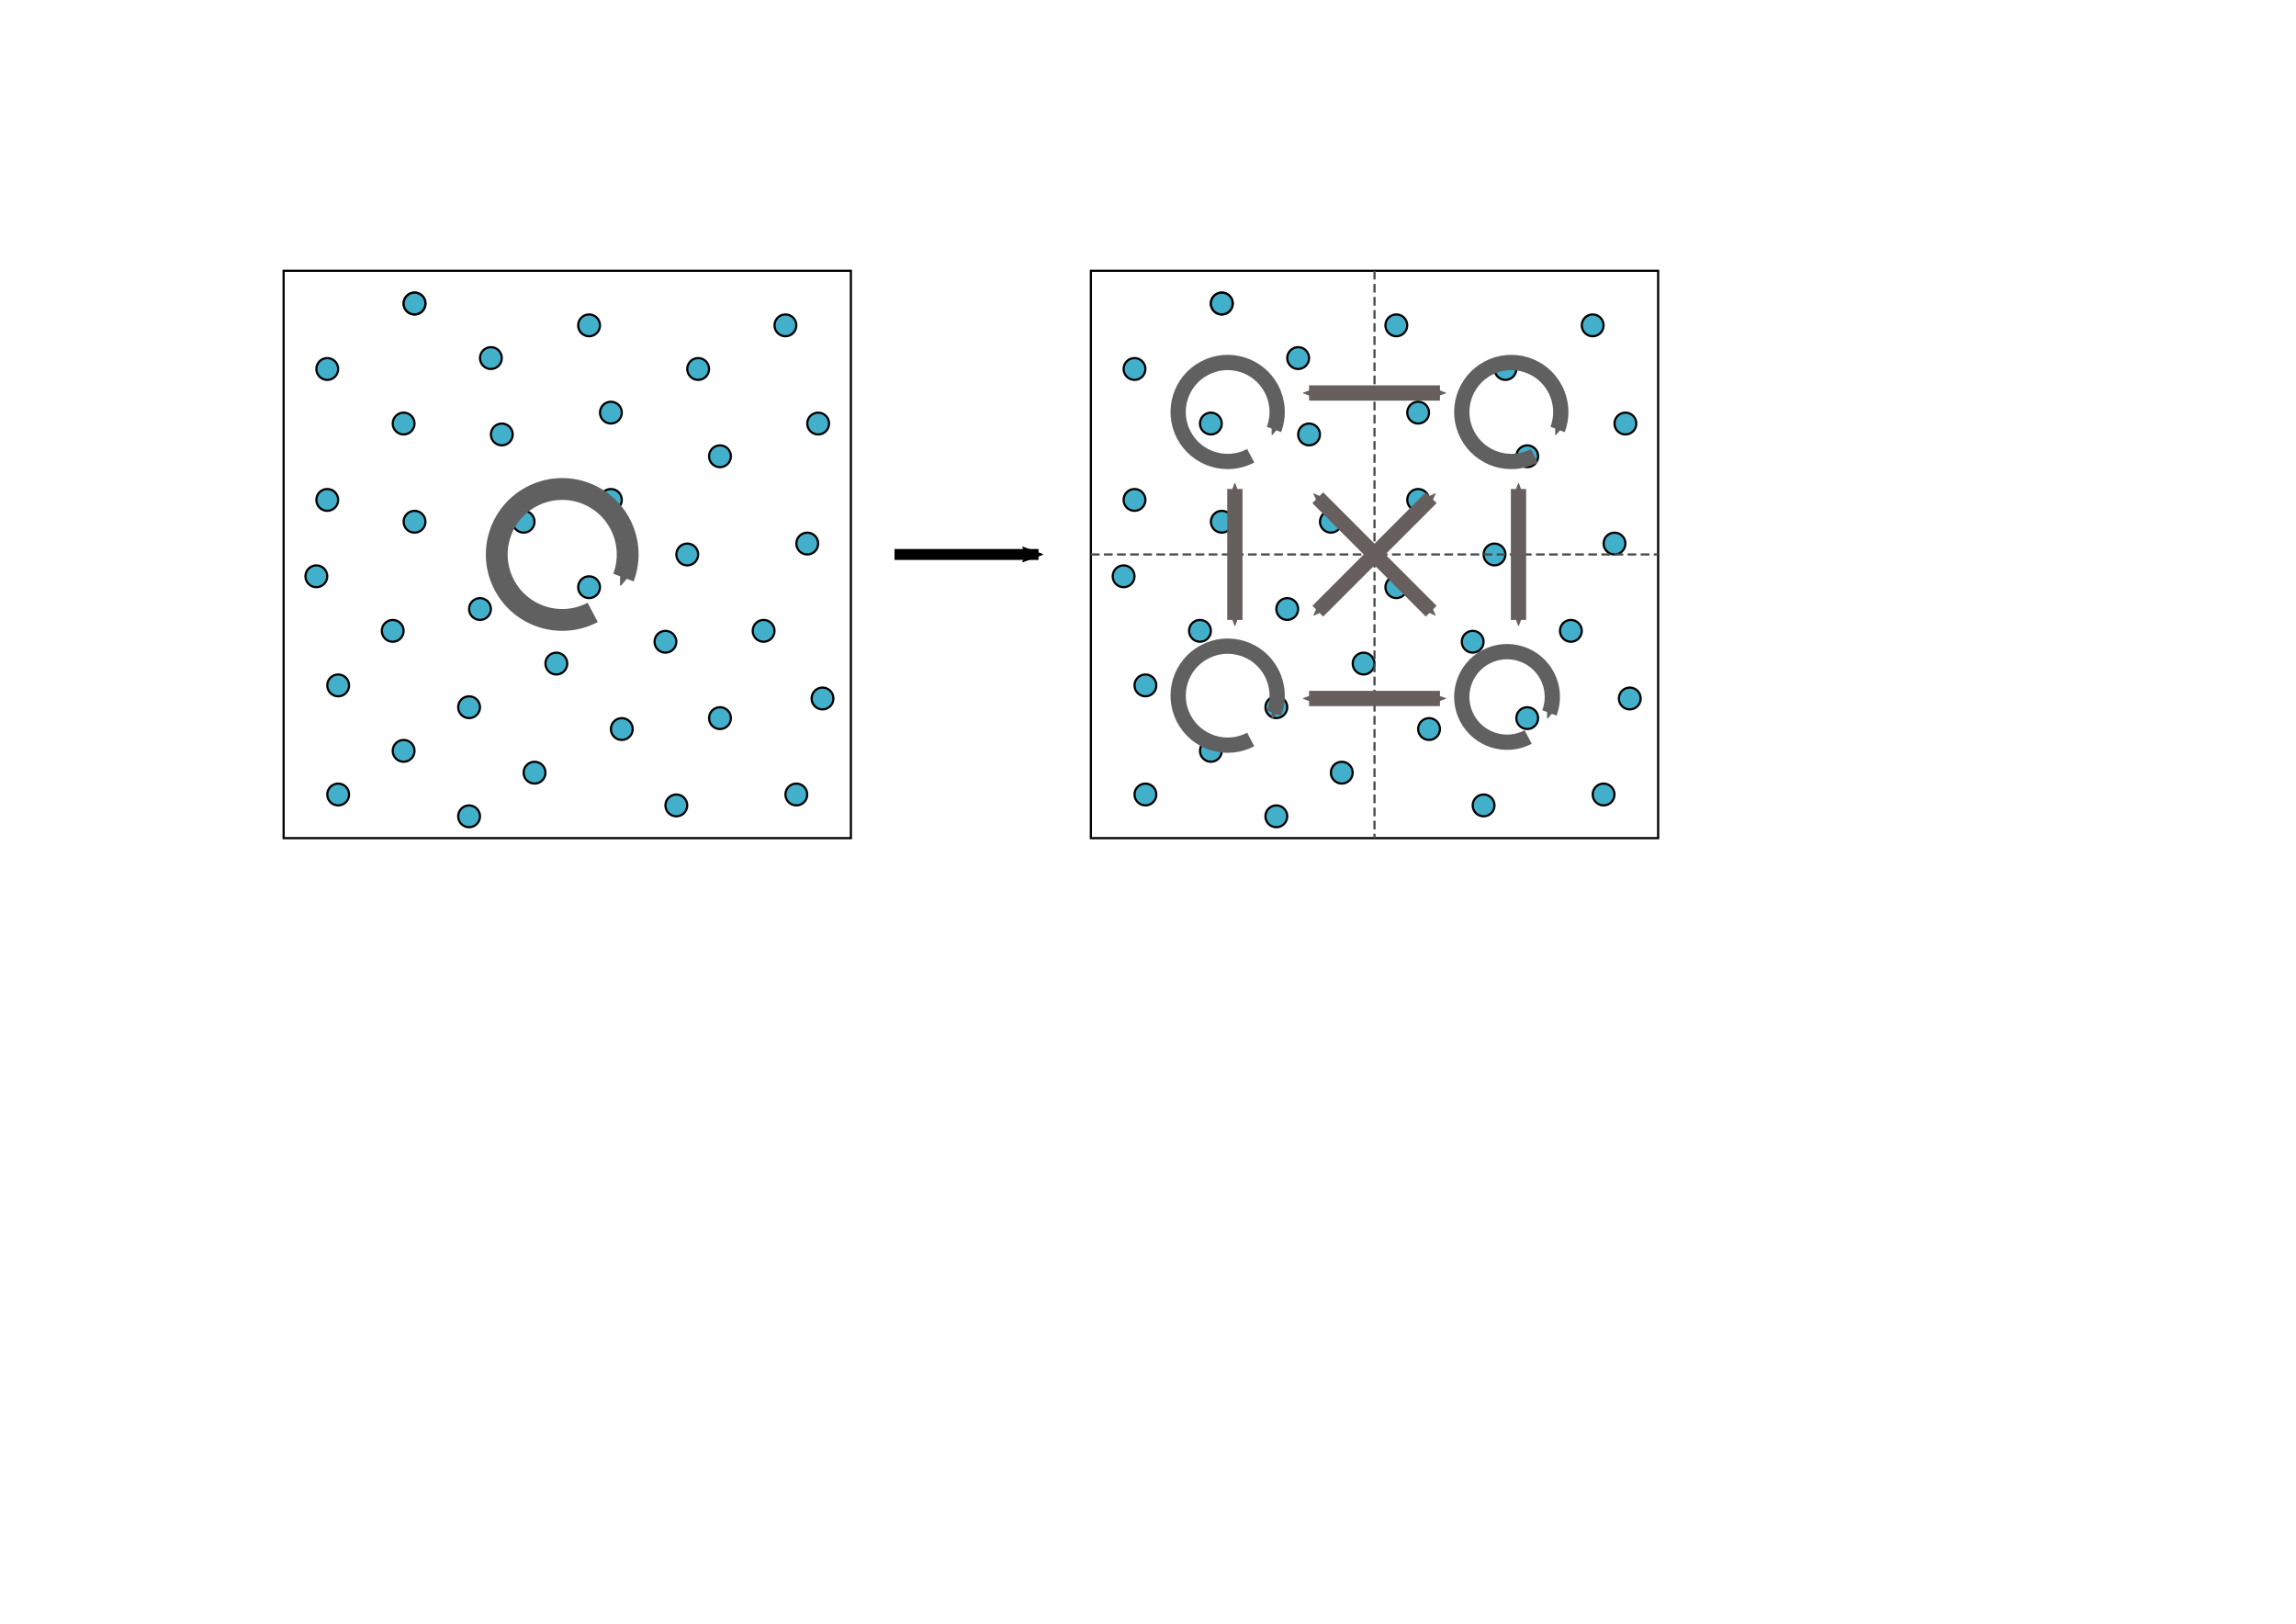 <?xml version="1.0" encoding="UTF-8" standalone="no"?>
<!-- Created with Inkscape (http://www.inkscape.org/) -->

<svg
   xmlns:dc="http://purl.org/dc/elements/1.1/"
   xmlns:cc="http://creativecommons.org/ns#"
   xmlns:rdf="http://www.w3.org/1999/02/22-rdf-syntax-ns#"
   xmlns:svg="http://www.w3.org/2000/svg"
   xmlns="http://www.w3.org/2000/svg"
   xmlns:sodipodi="http://sodipodi.sourceforge.net/DTD/sodipodi-0.dtd"
   xmlns:inkscape="http://www.inkscape.org/namespaces/inkscape"
   width="1052.362"
   height="744.094"
   id="svg2"
   version="1.1"
   inkscape:version="0.48.3.1 r9886"
   sodipodi:docname="SplitCell.svg">
  <sodipodi:namedview
     id="base"
     pagecolor="#ffffff"
     bordercolor="#666666"
     borderopacity="1.0"
     inkscape:pageopacity="0.0"
     inkscape:pageshadow="2"
     inkscape:zoom="1"
     inkscape:cx="284.01996"
     inkscape:cy="520"
     inkscape:document-units="px"
     inkscape:current-layer="layer1"
     showgrid="true"
     inkscape:window-width="1920"
     inkscape:window-height="1033"
     inkscape:window-x="0"
     inkscape:window-y="0"
     inkscape:window-maximized="1">
    <inkscape:grid
       type="xygrid"
       id="grid2985"
       empspacing="5"
       visible="true"
       enabled="true"
       snapvisiblegridlinesonly="true" />
  </sodipodi:namedview>
  <defs
     id="defs4">
    <marker
       inkscape:stockid="Arrow2Mend"
       orient="auto"
       refY="0.0"
       refX="0.0"
       id="Arrow2Mend"
       style="overflow:visible;">
      <path
         id="path4067"
         style="fill-rule:evenodd;stroke-width:0.625;stroke-linejoin:round;"
         d="M 8.719,4.034 L -2.207,0.016 L 8.719,-4.002 C 6.973,-1.63 6.983,1.616 8.719,4.034 z "
         transform="scale(0.6) rotate(180) translate(0,0)" />
    </marker>
    <marker
       inkscape:stockid="Arrow2Sstart"
       orient="auto"
       refY="0.0"
       refX="0.0"
       id="Arrow2Sstart"
       style="overflow:visible">
      <path
         id="path4070"
         style="fill-rule:evenodd;stroke-width:0.625;stroke-linejoin:round"
         d="M 8.719,4.034 L -2.207,0.016 L 8.719,-4.002 C 6.973,-1.63 6.983,1.616 8.719,4.034 z "
         transform="scale(0.3) translate(-2.3,0)" />
    </marker>
    <marker
       inkscape:stockid="Arrow2Send"
       orient="auto"
       refY="0.0"
       refX="0.0"
       id="Arrow2Send"
       style="overflow:visible;">
      <path
         id="path4073"
         style="fill-rule:evenodd;stroke-width:0.625;stroke-linejoin:round;"
         d="M 8.719,4.034 L -2.207,0.016 L 8.719,-4.002 C 6.973,-1.63 6.983,1.616 8.719,4.034 z "
         transform="scale(0.3) rotate(180) translate(-2.3,0)" />
    </marker>
    <marker
       inkscape:stockid="Arrow1Mend"
       orient="auto"
       refY="0.0"
       refX="0.0"
       id="Arrow1Mend"
       style="overflow:visible;">
      <path
         id="path4049"
         d="M 0.0,0.0 L 5.0,-5.0 L -12.5,0.0 L 5.0,5.0 L 0.0,0.0 z "
         style="fill-rule:evenodd;stroke:#000000;stroke-width:1.0pt;"
         transform="scale(0.4) rotate(180) translate(10,0)" />
    </marker>
    <marker
       inkscape:stockid="Arrow2SendM"
       orient="auto"
       refY="0.0"
       refX="0.0"
       id="Arrow2SendM"
       style="overflow:visible;">
      <path
         id="path9476"
         style="stroke-linejoin:round;stroke:#606060;stroke-width:0.625;fill:#606060;fill-rule:evenodd"
         d="M 8.719,4.034 L -2.207,0.016 L 8.719,-4.002 C 6.973,-1.63 6.983,1.616 8.719,4.034 z "
         transform="scale(0.3) rotate(180) translate(-2.3,0)" />
    </marker>
    <marker
       inkscape:stockid="Arrow2Mendj"
       orient="auto"
       refY="0.0"
       refX="0.0"
       id="Arrow2Mendj"
       style="overflow:visible;">
      <path
         id="path9479"
         style="stroke-linejoin:round;stroke:#000000;stroke-width:0.625;fill:#000000;fill-rule:evenodd"
         d="M 8.719,4.034 L -2.207,0.016 L 8.719,-4.002 C 6.973,-1.63 6.983,1.616 8.719,4.034 z "
         transform="scale(0.6) rotate(180) translate(0,0)" />
    </marker>
    <marker
       inkscape:stockid="Arrow2Sstart5"
       orient="auto"
       refY="0.0"
       refX="0.0"
       id="Arrow2Sstart5"
       style="overflow:visible">
      <path
         id="path9706"
         style="stroke-linejoin:round;stroke:#675e5e;stroke-width:0.625;fill:#675e5e;fill-rule:evenodd"
         d="M 8.719,4.034 L -2.207,0.016 L 8.719,-4.002 C 6.973,-1.63 6.983,1.616 8.719,4.034 z "
         transform="scale(0.3) translate(-2.3,0)" />
    </marker>
    <marker
       inkscape:stockid="Arrow2Sendc"
       orient="auto"
       refY="0.0"
       refX="0.0"
       id="Arrow2Sendc"
       style="overflow:visible;">
      <path
         id="path9709"
         style="stroke-linejoin:round;stroke:#675e5e;stroke-width:0.625;fill:#675e5e;fill-rule:evenodd"
         d="M 8.719,4.034 L -2.207,0.016 L 8.719,-4.002 C 6.973,-1.63 6.983,1.616 8.719,4.034 z "
         transform="scale(0.3) rotate(180) translate(-2.3,0)" />
    </marker>
    <marker
       inkscape:stockid="Arrow2SstartU"
       orient="auto"
       refY="0.0"
       refX="0.0"
       id="Arrow2SstartU"
       style="overflow:visible">
      <path
         id="path9712"
         style="stroke-linejoin:round;stroke:#675e5e;stroke-width:0.625;fill:#675e5e;fill-rule:evenodd"
         d="M 8.719,4.034 L -2.207,0.016 L 8.719,-4.002 C 6.973,-1.63 6.983,1.616 8.719,4.034 z "
         transform="scale(0.3) translate(-2.3,0)" />
    </marker>
    <marker
       inkscape:stockid="Arrow2Sendq"
       orient="auto"
       refY="0.0"
       refX="0.0"
       id="Arrow2Sendq"
       style="overflow:visible;">
      <path
         id="path9715"
         style="stroke-linejoin:round;stroke:#675e5e;stroke-width:0.625;fill:#675e5e;fill-rule:evenodd"
         d="M 8.719,4.034 L -2.207,0.016 L 8.719,-4.002 C 6.973,-1.63 6.983,1.616 8.719,4.034 z "
         transform="scale(0.3) rotate(180) translate(-2.3,0)" />
    </marker>
    <marker
       inkscape:stockid="Arrow2SstartF"
       orient="auto"
       refY="0.0"
       refX="0.0"
       id="Arrow2SstartF"
       style="overflow:visible">
      <path
         id="path9718"
         style="stroke-linejoin:round;stroke:#675e5e;stroke-width:0.625;fill:#675e5e;fill-rule:evenodd"
         d="M 8.719,4.034 L -2.207,0.016 L 8.719,-4.002 C 6.973,-1.63 6.983,1.616 8.719,4.034 z "
         transform="scale(0.3) translate(-2.3,0)" />
    </marker>
    <marker
       inkscape:stockid="Arrow2SendR"
       orient="auto"
       refY="0.0"
       refX="0.0"
       id="Arrow2SendR"
       style="overflow:visible;">
      <path
         id="path9721"
         style="stroke-linejoin:round;stroke:#675e5e;stroke-width:0.625;fill:#675e5e;fill-rule:evenodd"
         d="M 8.719,4.034 L -2.207,0.016 L 8.719,-4.002 C 6.973,-1.63 6.983,1.616 8.719,4.034 z "
         transform="scale(0.3) rotate(180) translate(-2.3,0)" />
    </marker>
    <marker
       inkscape:stockid="Arrow2SendMz"
       orient="auto"
       refY="0.0"
       refX="0.0"
       id="Arrow2SendMz"
       style="overflow:visible;">
      <path
         id="path9724"
         style="stroke-linejoin:round;stroke:#606060;stroke-width:0.625;fill:#606060;fill-rule:evenodd"
         d="M 8.719,4.034 L -2.207,0.016 L 8.719,-4.002 C 6.973,-1.63 6.983,1.616 8.719,4.034 z "
         transform="scale(0.3) rotate(180) translate(-2.3,0)" />
    </marker>
    <marker
       inkscape:stockid="Arrow2Sstart2"
       orient="auto"
       refY="0.0"
       refX="0.0"
       id="Arrow2Sstart2"
       style="overflow:visible">
      <path
         id="path9727"
         style="stroke-linejoin:round;stroke:#675e5e;stroke-width:0.625;fill:#675e5e;fill-rule:evenodd"
         d="M 8.719,4.034 L -2.207,0.016 L 8.719,-4.002 C 6.973,-1.63 6.983,1.616 8.719,4.034 z "
         transform="scale(0.3) translate(-2.3,0)" />
    </marker>
    <marker
       inkscape:stockid="Arrow2Sendcq"
       orient="auto"
       refY="0.0"
       refX="0.0"
       id="Arrow2Sendcq"
       style="overflow:visible;">
      <path
         id="path9730"
         style="stroke-linejoin:round;stroke:#675e5e;stroke-width:0.625;fill:#675e5e;fill-rule:evenodd"
         d="M 8.719,4.034 L -2.207,0.016 L 8.719,-4.002 C 6.973,-1.63 6.983,1.616 8.719,4.034 z "
         transform="scale(0.3) rotate(180) translate(-2.3,0)" />
    </marker>
    <marker
       inkscape:stockid="Arrow2SstartH"
       orient="auto"
       refY="0.0"
       refX="0.0"
       id="Arrow2SstartH"
       style="overflow:visible">
      <path
         id="path9733"
         style="stroke-linejoin:round;stroke:#675e5e;stroke-width:0.625;fill:#675e5e;fill-rule:evenodd"
         d="M 8.719,4.034 L -2.207,0.016 L 8.719,-4.002 C 6.973,-1.63 6.983,1.616 8.719,4.034 z "
         transform="scale(0.3) translate(-2.3,0)" />
    </marker>
    <marker
       inkscape:stockid="Arrow2SendI"
       orient="auto"
       refY="0.0"
       refX="0.0"
       id="Arrow2SendI"
       style="overflow:visible;">
      <path
         id="path9736"
         style="stroke-linejoin:round;stroke:#675e5e;stroke-width:0.625;fill:#675e5e;fill-rule:evenodd"
         d="M 8.719,4.034 L -2.207,0.016 L 8.719,-4.002 C 6.973,-1.63 6.983,1.616 8.719,4.034 z "
         transform="scale(0.3) rotate(180) translate(-2.3,0)" />
    </marker>
    <marker
       inkscape:stockid="Arrow2SendE"
       orient="auto"
       refY="0.0"
       refX="0.0"
       id="Arrow2SendE"
       style="overflow:visible;">
      <path
         id="path9739"
         style="stroke-linejoin:round;stroke:#606060;stroke-width:0.625;fill:#606060;fill-rule:evenodd"
         d="M 8.719,4.034 L -2.207,0.016 L 8.719,-4.002 C 6.973,-1.63 6.983,1.616 8.719,4.034 z "
         transform="scale(0.3) rotate(180) translate(-2.3,0)" />
    </marker>
    <marker
       inkscape:stockid="Arrow2SendL"
       orient="auto"
       refY="0.0"
       refX="0.0"
       id="Arrow2SendL"
       style="overflow:visible;">
      <path
         id="path9742"
         style="stroke-linejoin:round;stroke:#606060;stroke-width:0.625;fill:#606060;fill-rule:evenodd"
         d="M 8.719,4.034 L -2.207,0.016 L 8.719,-4.002 C 6.973,-1.63 6.983,1.616 8.719,4.034 z "
         transform="scale(0.3) rotate(180) translate(-2.3,0)" />
    </marker>
    <marker
       inkscape:stockid="Arrow2Send4"
       orient="auto"
       refY="0.0"
       refX="0.0"
       id="Arrow2Send4"
       style="overflow:visible;">
      <path
         id="path9745"
         style="stroke-linejoin:round;stroke:#606060;stroke-width:0.625;fill:#606060;fill-rule:evenodd"
         d="M 8.719,4.034 L -2.207,0.016 L 8.719,-4.002 C 6.973,-1.63 6.983,1.616 8.719,4.034 z "
         transform="scale(0.3) rotate(180) translate(-2.3,0)" />
    </marker>
    <marker
       inkscape:stockid="Arrow2Sstartt"
       orient="auto"
       refY="0.0"
       refX="0.0"
       id="Arrow2Sstartt"
       style="overflow:visible">
      <path
         id="path9748"
         style="stroke-linejoin:round;stroke:#675e5e;stroke-width:0.625;fill:#675e5e;fill-rule:evenodd"
         d="M 8.719,4.034 L -2.207,0.016 L 8.719,-4.002 C 6.973,-1.63 6.983,1.616 8.719,4.034 z "
         transform="scale(0.3) translate(-2.3,0)" />
    </marker>
    <marker
       inkscape:stockid="Arrow2SendF"
       orient="auto"
       refY="0.0"
       refX="0.0"
       id="Arrow2SendF"
       style="overflow:visible;">
      <path
         id="path9751"
         style="stroke-linejoin:round;stroke:#675e5e;stroke-width:0.625;fill:#675e5e;fill-rule:evenodd"
         d="M 8.719,4.034 L -2.207,0.016 L 8.719,-4.002 C 6.973,-1.63 6.983,1.616 8.719,4.034 z "
         transform="scale(0.3) rotate(180) translate(-2.3,0)" />
    </marker>
  </defs>
  <g
     inkscape:label="Layer 1"
     inkscape:groupmode="layer"
     id="layer1"
     transform="translate(0,-308.268)">
    <path
       sodipodi:type="arc"
       style="stroke-opacity:1;fill-opacity:1;stroke:#000000;stroke-miterlimit:4;stroke-dasharray:none;stroke-width:1;fill:#42b0cb"
       id="path2987"
       sodipodi:cx="235"
       sodipodi:cy="189.09448"
       sodipodi:rx="5"
       sodipodi:ry="5"
       d="m 240,189.094 c 0,2.761 -2.239,5 -5,5 -2.761,0 -5,-2.239 -5,-5 0,-2.761 2.239,-5 5,-5 2.761,0 5,2.239 5,5 z"
       transform="translate(-5,318.268)" />
    <path
       transform="translate(-45,358.268)"
       d="m 240,189.094 c 0,2.761 -2.239,5 -5,5 -2.761,0 -5,-2.239 -5,-5 0,-2.761 2.239,-5 5,-5 2.761,0 5,2.239 5,5 z"
       sodipodi:ry="5"
       sodipodi:rx="5"
       sodipodi:cy="189.09448"
       sodipodi:cx="235"
       id="path3763"
       style="stroke-opacity:1;fill-opacity:1;stroke:#000000;stroke-miterlimit:4;stroke-dasharray:none;stroke-width:1;fill:#42b0cb"
       sodipodi:type="arc" />
    <rect
       style="stroke-opacity:1;stroke:#000000;stroke-dasharray:none;stroke-miterlimit:4;stroke-width:1;fill:none"
       id="rect3765"
       width="260"
       height="260"
       x="130"
       y="124.094"
       transform="translate(0,308.268)" />
    <path
       sodipodi:type="arc"
       style="stroke-opacity:1;fill-opacity:1;stroke:#000000;stroke-miterlimit:4;stroke-dasharray:none;stroke-width:1;fill:#42b0cb"
       id="path3767"
       sodipodi:cx="235"
       sodipodi:cy="189.09448"
       sodipodi:rx="5"
       sodipodi:ry="5"
       d="m 240,189.094 c 0,2.761 -2.239,5 -5,5 -2.761,0 -5,-2.239 -5,-5 0,-2.761 2.239,-5 5,-5 2.761,0 5,2.239 5,5 z"
       transform="translate(45,348.268)" />
    <path
       transform="translate(85,288.268)"
       d="m 240,189.094 c 0,2.761 -2.239,5 -5,5 -2.761,0 -5,-2.239 -5,-5 0,-2.761 2.239,-5 5,-5 2.761,0 5,2.239 5,5 z"
       sodipodi:ry="5"
       sodipodi:rx="5"
       sodipodi:cy="189.09448"
       sodipodi:cx="235"
       id="path3769"
       style="stroke-opacity:1;fill-opacity:1;stroke:#000000;stroke-miterlimit:4;stroke-dasharray:none;stroke-width:1;fill:#42b0cb"
       sodipodi:type="arc" />
    <path
       sodipodi:type="arc"
       style="stroke-opacity:1;fill-opacity:1;stroke:#000000;stroke-miterlimit:4;stroke-dasharray:none;stroke-width:1;fill:#42b0cb"
       id="path3771"
       sodipodi:cx="235"
       sodipodi:cy="189.09448"
       sodipodi:rx="5"
       sodipodi:ry="5"
       d="m 240,189.094 c 0,2.761 -2.239,5 -5,5 -2.761,0 -5,-2.239 -5,-5 0,-2.761 2.239,-5 5,-5 2.761,0 5,2.239 5,5 z"
       transform="translate(95,328.268)" />
    <path
       transform="translate(45,308.268)"
       d="m 240,189.094 c 0,2.761 -2.239,5 -5,5 -2.761,0 -5,-2.239 -5,-5 0,-2.761 2.239,-5 5,-5 2.761,0 5,2.239 5,5 z"
       sodipodi:ry="5"
       sodipodi:rx="5"
       sodipodi:cy="189.09448"
       sodipodi:cx="235"
       id="path3773"
       style="stroke-opacity:1;fill-opacity:1;stroke:#000000;stroke-miterlimit:4;stroke-dasharray:none;stroke-width:1;fill:#42b0cb"
       sodipodi:type="arc" />
    <path
       sodipodi:type="arc"
       style="stroke-opacity:1;fill-opacity:1;stroke:#000000;stroke-miterlimit:4;stroke-dasharray:none;stroke-width:1;fill:#42b0cb"
       id="path3775"
       sodipodi:cx="235"
       sodipodi:cy="189.09448"
       sodipodi:rx="5"
       sodipodi:ry="5"
       d="m 240,189.094 c 0,2.761 -2.239,5 -5,5 -2.761,0 -5,-2.239 -5,-5 0,-2.761 2.239,-5 5,-5 2.761,0 5,2.239 5,5 z"
       transform="translate(5,358.268)" />
    <path
       transform="translate(35,268.268)"
       d="m 240,189.094 c 0,2.761 -2.239,5 -5,5 -2.761,0 -5,-2.239 -5,-5 0,-2.761 2.239,-5 5,-5 2.761,0 5,2.239 5,5 z"
       sodipodi:ry="5"
       sodipodi:rx="5"
       sodipodi:cy="189.09448"
       sodipodi:cx="235"
       id="path3777"
       style="stroke-opacity:1;fill-opacity:1;stroke:#000000;stroke-miterlimit:4;stroke-dasharray:none;stroke-width:1;fill:#42b0cb"
       sodipodi:type="arc" />
    <path
       sodipodi:type="arc"
       style="stroke-opacity:1;fill-opacity:1;stroke:#000000;stroke-miterlimit:4;stroke-dasharray:none;stroke-width:1;fill:#42b0cb"
       id="path3779"
       sodipodi:cx="235"
       sodipodi:cy="189.09448"
       sodipodi:rx="5"
       sodipodi:ry="5"
       d="m 240,189.094 c 0,2.761 -2.239,5 -5,5 -2.761,0 -5,-2.239 -5,-5 0,-2.761 2.239,-5 5,-5 2.761,0 5,2.239 5,5 z"
       transform="translate(-50,313.268)" />
    <path
       transform="translate(-15,398.268)"
       d="m 240,189.094 c 0,2.761 -2.239,5 -5,5 -2.761,0 -5,-2.239 -5,-5 0,-2.761 2.239,-5 5,-5 2.761,0 5,2.239 5,5 z"
       sodipodi:ry="5"
       sodipodi:rx="5"
       sodipodi:cy="189.09448"
       sodipodi:cx="235"
       id="path3781"
       style="stroke-opacity:1;fill-opacity:1;stroke:#000000;stroke-miterlimit:4;stroke-dasharray:none;stroke-width:1;fill:#42b0cb"
       sodipodi:type="arc" />
    <path
       sodipodi:type="arc"
       style="stroke-opacity:1;fill-opacity:1;stroke:#000000;stroke-miterlimit:4;stroke-dasharray:none;stroke-width:1;fill:#42b0cb"
       id="path3783"
       sodipodi:cx="235"
       sodipodi:cy="189.09448"
       sodipodi:rx="5"
       sodipodi:ry="5"
       d="m 240,189.094 c 0,2.761 -2.239,5 -5,5 -2.761,0 -5,-2.239 -5,-5 0,-2.761 2.239,-5 5,-5 2.761,0 5,2.239 5,5 z"
       transform="translate(80,373.268)" />
    <path
       transform="translate(35,388.268)"
       d="m 240,189.094 c 0,2.761 -2.239,5 -5,5 -2.761,0 -5,-2.239 -5,-5 0,-2.761 2.239,-5 5,-5 2.761,0 5,2.239 5,5 z"
       sodipodi:ry="5"
       sodipodi:rx="5"
       sodipodi:cy="189.09448"
       sodipodi:cx="235"
       id="path3785"
       style="stroke-opacity:1;fill-opacity:1;stroke:#000000;stroke-miterlimit:4;stroke-dasharray:none;stroke-width:1;fill:#42b0cb"
       sodipodi:type="arc" />
    <path
       sodipodi:type="arc"
       style="stroke-opacity:1;fill-opacity:1;stroke:#000000;stroke-miterlimit:4;stroke-dasharray:none;stroke-width:1;fill:#42b0cb"
       id="path3787"
       sodipodi:cx="235"
       sodipodi:cy="189.09448"
       sodipodi:rx="5"
       sodipodi:ry="5"
       d="m 240,189.094 c 0,2.761 -2.239,5 -5,5 -2.761,0 -5,-2.239 -5,-5 0,-2.761 2.239,-5 5,-5 2.761,0 5,2.239 5,5 z"
       transform="translate(-90,383.268)" />
    <path
       transform="translate(-55,408.268)"
       d="m 240,189.094 c 0,2.761 -2.239,5 -5,5 -2.761,0 -5,-2.239 -5,-5 0,-2.761 2.239,-5 5,-5 2.761,0 5,2.239 5,5 z"
       sodipodi:ry="5"
       sodipodi:rx="5"
       sodipodi:cy="189.09448"
       sodipodi:cx="235"
       id="path3789"
       style="stroke-opacity:1;fill-opacity:1;stroke:#000000;stroke-miterlimit:4;stroke-dasharray:none;stroke-width:1;fill:#42b0cb"
       sodipodi:type="arc" />
    <path
       sodipodi:type="arc"
       style="stroke-opacity:1;fill-opacity:1;stroke:#000000;stroke-miterlimit:4;stroke-dasharray:none;stroke-width:1;fill:#42b0cb"
       id="path3791"
       sodipodi:cx="235"
       sodipodi:cy="189.09448"
       sodipodi:rx="5"
       sodipodi:ry="5"
       d="m 240,189.094 c 0,2.761 -2.239,5 -5,5 -2.761,0 -5,-2.239 -5,-5 0,-2.761 2.239,-5 5,-5 2.761,0 5,2.239 5,5 z"
       transform="translate(-85,348.268)" />
    <path
       transform="translate(-85,288.268)"
       d="m 240,189.094 c 0,2.761 -2.239,5 -5,5 -2.761,0 -5,-2.239 -5,-5 0,-2.761 2.239,-5 5,-5 2.761,0 5,2.239 5,5 z"
       sodipodi:ry="5"
       sodipodi:rx="5"
       sodipodi:cy="189.09448"
       sodipodi:cx="235"
       id="path3793"
       style="stroke-opacity:1;fill-opacity:1;stroke:#000000;stroke-miterlimit:4;stroke-dasharray:none;stroke-width:1;fill:#42b0cb"
       sodipodi:type="arc" />
    <path
       sodipodi:type="arc"
       style="stroke-opacity:1;fill-opacity:1;stroke:#000000;stroke-miterlimit:4;stroke-dasharray:none;stroke-width:1;fill:#42b0cb"
       id="path3795"
       sodipodi:cx="235"
       sodipodi:cy="189.09448"
       sodipodi:rx="5"
       sodipodi:ry="5"
       d="m 240,189.094 c 0,2.761 -2.239,5 -5,5 -2.761,0 -5,-2.239 -5,-5 0,-2.761 2.239,-5 5,-5 2.761,0 5,2.239 5,5 z"
       transform="translate(-45,258.268)" />
    <path
       transform="translate(-45,258.268)"
       d="m 240,189.094 c 0,2.761 -2.239,5 -5,5 -2.761,0 -5,-2.239 -5,-5 0,-2.761 2.239,-5 5,-5 2.761,0 5,2.239 5,5 z"
       sodipodi:ry="5"
       sodipodi:rx="5"
       sodipodi:cy="189.09448"
       sodipodi:cx="235"
       id="path3797"
       style="stroke-opacity:1;fill-opacity:1;stroke:#000000;stroke-miterlimit:4;stroke-dasharray:none;stroke-width:1;fill:#42b0cb"
       sodipodi:type="arc" />
    <path
       sodipodi:type="arc"
       style="stroke-opacity:1;fill-opacity:1;stroke:#000000;stroke-miterlimit:4;stroke-dasharray:none;stroke-width:1;fill:#42b0cb"
       id="path3799"
       sodipodi:cx="235"
       sodipodi:cy="189.09448"
       sodipodi:rx="5"
       sodipodi:ry="5"
       d="m 240,189.094 c 0,2.761 -2.239,5 -5,5 -2.761,0 -5,-2.239 -5,-5 0,-2.761 2.239,-5 5,-5 2.761,0 5,2.239 5,5 z"
       transform="translate(-10,283.268)" />
    <path
       transform="translate(70,413.268)"
       d="m 240,189.094 c 0,2.761 -2.239,5 -5,5 -2.761,0 -5,-2.239 -5,-5 0,-2.761 2.239,-5 5,-5 2.761,0 5,2.239 5,5 z"
       sodipodi:ry="5"
       sodipodi:rx="5"
       sodipodi:cy="189.09448"
       sodipodi:cx="235"
       id="path3801"
       style="stroke-opacity:1;fill-opacity:1;stroke:#000000;stroke-miterlimit:4;stroke-dasharray:none;stroke-width:1;fill:#42b0cb"
       sodipodi:type="arc" />
    <path
       sodipodi:type="arc"
       style="stroke-opacity:1;fill-opacity:1;stroke:#000000;stroke-miterlimit:4;stroke-dasharray:none;stroke-width:1;fill:#42b0cb"
       id="path3803"
       sodipodi:cx="235"
       sodipodi:cy="189.09448"
       sodipodi:rx="5"
       sodipodi:ry="5"
       d="m 240,189.094 c 0,2.761 -2.239,5 -5,5 -2.761,0 -5,-2.239 -5,-5 0,-2.761 2.239,-5 5,-5 2.761,0 5,2.239 5,5 z"
       transform="translate(-80,433.268)" />
    <path
       transform="translate(-20,443.268)"
       d="m 240,189.094 c 0,2.761 -2.239,5 -5,5 -2.761,0 -5,-2.239 -5,-5 0,-2.761 2.239,-5 5,-5 2.761,0 5,2.239 5,5 z"
       sodipodi:ry="5"
       sodipodi:rx="5"
       sodipodi:cy="189.09448"
       sodipodi:cx="235"
       id="path3805"
       style="stroke-opacity:1;fill-opacity:1;stroke:#000000;stroke-miterlimit:4;stroke-dasharray:none;stroke-width:1;fill:#42b0cb"
       sodipodi:type="arc" />
    <path
       sodipodi:type="arc"
       style="stroke-opacity:1;fill-opacity:1;stroke:#000000;stroke-miterlimit:4;stroke-dasharray:none;stroke-width:1;fill:#42b0cb"
       id="path3807"
       sodipodi:cx="235"
       sodipodi:cy="189.09448"
       sodipodi:rx="5"
       sodipodi:ry="5"
       d="m 240,189.094 c 0,2.761 -2.239,5 -5,5 -2.761,0 -5,-2.239 -5,-5 0,-2.761 2.239,-5 5,-5 2.761,0 5,2.239 5,5 z"
       transform="translate(20,423.268)" />
    <path
       transform="translate(125,268.268)"
       d="m 240,189.094 c 0,2.761 -2.239,5 -5,5 -2.761,0 -5,-2.239 -5,-5 0,-2.761 2.239,-5 5,-5 2.761,0 5,2.239 5,5 z"
       sodipodi:ry="5"
       sodipodi:rx="5"
       sodipodi:cy="189.09448"
       sodipodi:cx="235"
       id="path3809"
       style="stroke-opacity:1;fill-opacity:1;stroke:#000000;stroke-miterlimit:4;stroke-dasharray:none;stroke-width:1;fill:#42b0cb"
       sodipodi:type="arc" />
    <path
       sodipodi:type="arc"
       style="stroke-opacity:1;fill-opacity:1;stroke:#000000;stroke-miterlimit:4;stroke-dasharray:none;stroke-width:1;fill:#42b0cb"
       id="path3811"
       sodipodi:cx="235"
       sodipodi:cy="189.09448"
       sodipodi:rx="5"
       sodipodi:ry="5"
       d="m 240,189.094 c 0,2.761 -2.239,5 -5,5 -2.761,0 -5,-2.239 -5,-5 0,-2.761 2.239,-5 5,-5 2.761,0 5,2.239 5,5 z"
       transform="translate(140,313.268)" />
    <path
       transform="translate(135,368.268)"
       d="m 240,189.094 c 0,2.761 -2.239,5 -5,5 -2.761,0 -5,-2.239 -5,-5 0,-2.761 2.239,-5 5,-5 2.761,0 5,2.239 5,5 z"
       sodipodi:ry="5"
       sodipodi:rx="5"
       sodipodi:cy="189.09448"
       sodipodi:cx="235"
       id="path3813"
       style="stroke-opacity:1;fill-opacity:1;stroke:#000000;stroke-miterlimit:4;stroke-dasharray:none;stroke-width:1;fill:#42b0cb"
       sodipodi:type="arc" />
    <path
       sodipodi:type="arc"
       style="stroke-opacity:1;fill-opacity:1;stroke:#000000;stroke-miterlimit:4;stroke-dasharray:none;stroke-width:1;fill:#42b0cb"
       id="path3815"
       sodipodi:cx="235"
       sodipodi:cy="189.09448"
       sodipodi:rx="5"
       sodipodi:ry="5"
       d="m 240,189.094 c 0,2.761 -2.239,5 -5,5 -2.761,0 -5,-2.239 -5,-5 0,-2.761 2.239,-5 5,-5 2.761,0 5,2.239 5,5 z"
       transform="translate(115,408.268)" />
    <path
       transform="translate(95,448.268)"
       d="m 240,189.094 c 0,2.761 -2.239,5 -5,5 -2.761,0 -5,-2.239 -5,-5 0,-2.761 2.239,-5 5,-5 2.761,0 5,2.239 5,5 z"
       sodipodi:ry="5"
       sodipodi:rx="5"
       sodipodi:cy="189.09448"
       sodipodi:cx="235"
       id="path3817"
       style="stroke-opacity:1;fill-opacity:1;stroke:#000000;stroke-miterlimit:4;stroke-dasharray:none;stroke-width:1;fill:#42b0cb"
       sodipodi:type="arc" />
    <path
       sodipodi:type="arc"
       style="stroke-opacity:1;fill-opacity:1;stroke:#000000;stroke-miterlimit:4;stroke-dasharray:none;stroke-width:1;fill:#42b0cb"
       id="path3819"
       sodipodi:cx="235"
       sodipodi:cy="189.09448"
       sodipodi:rx="5"
       sodipodi:ry="5"
       d="m 240,189.094 c 0,2.761 -2.239,5 -5,5 -2.761,0 -5,-2.239 -5,-5 0,-2.761 2.239,-5 5,-5 2.761,0 5,2.239 5,5 z"
       transform="translate(50,453.268)" />
    <path
       transform="translate(10,473.268)"
       d="m 240,189.094 c 0,2.761 -2.239,5 -5,5 -2.761,0 -5,-2.239 -5,-5 0,-2.761 2.239,-5 5,-5 2.761,0 5,2.239 5,5 z"
       sodipodi:ry="5"
       sodipodi:rx="5"
       sodipodi:cy="189.09448"
       sodipodi:cx="235"
       id="path3821"
       style="stroke-opacity:1;fill-opacity:1;stroke:#000000;stroke-miterlimit:4;stroke-dasharray:none;stroke-width:1;fill:#42b0cb"
       sodipodi:type="arc" />
    <path
       sodipodi:type="arc"
       style="stroke-opacity:1;fill-opacity:1;stroke:#000000;stroke-miterlimit:4;stroke-dasharray:none;stroke-width:1;fill:#42b0cb"
       id="path3823"
       sodipodi:cx="235"
       sodipodi:cy="189.09448"
       sodipodi:rx="5"
       sodipodi:ry="5"
       d="m 240,189.094 c 0,2.761 -2.239,5 -5,5 -2.761,0 -5,-2.239 -5,-5 0,-2.761 2.239,-5 5,-5 2.761,0 5,2.239 5,5 z"
       transform="translate(-50,463.268)" />
    <path
       transform="translate(75,488.268)"
       d="m 240,189.094 c 0,2.761 -2.239,5 -5,5 -2.761,0 -5,-2.239 -5,-5 0,-2.761 2.239,-5 5,-5 2.761,0 5,2.239 5,5 z"
       sodipodi:ry="5"
       sodipodi:rx="5"
       sodipodi:cy="189.09448"
       sodipodi:cx="235"
       id="path3825"
       style="stroke-opacity:1;fill-opacity:1;stroke:#000000;stroke-miterlimit:4;stroke-dasharray:none;stroke-width:1;fill:#42b0cb"
       sodipodi:type="arc" />
    <path
       sodipodi:type="arc"
       style="stroke-opacity:1;fill-opacity:1;stroke:#000000;stroke-miterlimit:4;stroke-dasharray:none;stroke-width:1;fill:#42b0cb"
       id="path3827"
       sodipodi:cx="235"
       sodipodi:cy="189.09448"
       sodipodi:rx="5"
       sodipodi:ry="5"
       d="m 240,189.094 c 0,2.761 -2.239,5 -5,5 -2.761,0 -5,-2.239 -5,-5 0,-2.761 2.239,-5 5,-5 2.761,0 5,2.239 5,5 z"
       transform="translate(142,439.268)" />
    <path
       sodipodi:type="arc"
       style="stroke-opacity:1;fill-opacity:1;stroke:#000000;stroke-miterlimit:4;stroke-dasharray:none;stroke-width:1;fill:#42b0cb"
       id="path3845"
       sodipodi:cx="235"
       sodipodi:cy="189.09448"
       sodipodi:rx="5"
       sodipodi:ry="5"
       d="m 240,189.094 c 0,2.761 -2.239,5 -5,5 -2.761,0 -5,-2.239 -5,-5 0,-2.761 2.239,-5 5,-5 2.761,0 5,2.239 5,5 z"
       transform="translate(130,483.268)" />
    <path
       transform="translate(-20,493.268)"
       d="m 240,189.094 c 0,2.761 -2.239,5 -5,5 -2.761,0 -5,-2.239 -5,-5 0,-2.761 2.239,-5 5,-5 2.761,0 5,2.239 5,5 z"
       sodipodi:ry="5"
       sodipodi:rx="5"
       sodipodi:cy="189.09448"
       sodipodi:cx="235"
       id="path3847"
       style="stroke-opacity:1;fill-opacity:1;stroke:#000000;stroke-miterlimit:4;stroke-dasharray:none;stroke-width:1;fill:#42b0cb"
       sodipodi:type="arc" />
    <path
       sodipodi:type="arc"
       style="stroke-opacity:1;fill-opacity:1;stroke:#000000;stroke-miterlimit:4;stroke-dasharray:none;stroke-width:1;fill:#42b0cb"
       id="path3849"
       sodipodi:cx="235"
       sodipodi:cy="189.09448"
       sodipodi:rx="5"
       sodipodi:ry="5"
       d="m 240,189.094 c 0,2.761 -2.239,5 -5,5 -2.761,0 -5,-2.239 -5,-5 0,-2.761 2.239,-5 5,-5 2.761,0 5,2.239 5,5 z"
       transform="translate(-80,483.268)" />
    <path
       transform="translate(365,318.268)"
       d="m 240,189.094 c 0,2.761 -2.239,5 -5,5 -2.761,0 -5,-2.239 -5,-5 0,-2.761 2.239,-5 5,-5 2.761,0 5,2.239 5,5 z"
       sodipodi:ry="5"
       sodipodi:rx="5"
       sodipodi:cy="189.09448"
       sodipodi:cx="235"
       id="path3956"
       style="stroke-opacity:1;fill-opacity:1;stroke:#000000;stroke-miterlimit:4;stroke-dasharray:none;stroke-width:1;fill:#42b0cb"
       sodipodi:type="arc" />
    <path
       sodipodi:type="arc"
       style="stroke-opacity:1;fill-opacity:1;stroke:#000000;stroke-miterlimit:4;stroke-dasharray:none;stroke-width:1;fill:#42b0cb"
       id="path3958"
       sodipodi:cx="235"
       sodipodi:cy="189.09448"
       sodipodi:rx="5"
       sodipodi:ry="5"
       d="m 240,189.094 c 0,2.761 -2.239,5 -5,5 -2.761,0 -5,-2.239 -5,-5 0,-2.761 2.239,-5 5,-5 2.761,0 5,2.239 5,5 z"
       transform="translate(325,358.268)" />
    <rect
       y="432.362"
       x="500"
       height="260"
       width="260"
       id="rect3960"
       style="stroke-opacity:1;stroke:#000000;stroke-dasharray:none;stroke-miterlimit:4;stroke-width:1;fill:none" />
    <path
       transform="translate(415,348.268)"
       d="m 240,189.094 c 0,2.761 -2.239,5 -5,5 -2.761,0 -5,-2.239 -5,-5 0,-2.761 2.239,-5 5,-5 2.761,0 5,2.239 5,5 z"
       sodipodi:ry="5"
       sodipodi:rx="5"
       sodipodi:cy="189.09448"
       sodipodi:cx="235"
       id="path3962"
       style="stroke-opacity:1;fill-opacity:1;stroke:#000000;stroke-miterlimit:4;stroke-dasharray:none;stroke-width:1;fill:#42b0cb"
       sodipodi:type="arc" />
    <path
       sodipodi:type="arc"
       style="stroke-opacity:1;fill-opacity:1;stroke:#000000;stroke-miterlimit:4;stroke-dasharray:none;stroke-width:1;fill:#42b0cb"
       id="path3964"
       sodipodi:cx="235"
       sodipodi:cy="189.09448"
       sodipodi:rx="5"
       sodipodi:ry="5"
       d="m 240,189.094 c 0,2.761 -2.239,5 -5,5 -2.761,0 -5,-2.239 -5,-5 0,-2.761 2.239,-5 5,-5 2.761,0 5,2.239 5,5 z"
       transform="translate(455,288.268)" />
    <path
       transform="translate(465,328.268)"
       d="m 240,189.094 c 0,2.761 -2.239,5 -5,5 -2.761,0 -5,-2.239 -5,-5 0,-2.761 2.239,-5 5,-5 2.761,0 5,2.239 5,5 z"
       sodipodi:ry="5"
       sodipodi:rx="5"
       sodipodi:cy="189.09448"
       sodipodi:cx="235"
       id="path3966"
       style="stroke-opacity:1;fill-opacity:1;stroke:#000000;stroke-miterlimit:4;stroke-dasharray:none;stroke-width:1;fill:#42b0cb"
       sodipodi:type="arc" />
    <path
       sodipodi:type="arc"
       style="stroke-opacity:1;fill-opacity:1;stroke:#000000;stroke-miterlimit:4;stroke-dasharray:none;stroke-width:1;fill:#42b0cb"
       id="path3968"
       sodipodi:cx="235"
       sodipodi:cy="189.09448"
       sodipodi:rx="5"
       sodipodi:ry="5"
       d="m 240,189.094 c 0,2.761 -2.239,5 -5,5 -2.761,0 -5,-2.239 -5,-5 0,-2.761 2.239,-5 5,-5 2.761,0 5,2.239 5,5 z"
       transform="translate(415,308.268)" />
    <path
       transform="translate(375,358.268)"
       d="m 240,189.094 c 0,2.761 -2.239,5 -5,5 -2.761,0 -5,-2.239 -5,-5 0,-2.761 2.239,-5 5,-5 2.761,0 5,2.239 5,5 z"
       sodipodi:ry="5"
       sodipodi:rx="5"
       sodipodi:cy="189.09448"
       sodipodi:cx="235"
       id="path3970"
       style="stroke-opacity:1;fill-opacity:1;stroke:#000000;stroke-miterlimit:4;stroke-dasharray:none;stroke-width:1;fill:#42b0cb"
       sodipodi:type="arc" />
    <path
       sodipodi:type="arc"
       style="stroke-opacity:1;fill-opacity:1;stroke:#000000;stroke-miterlimit:4;stroke-dasharray:none;stroke-width:1;fill:#42b0cb"
       id="path3972"
       sodipodi:cx="235"
       sodipodi:cy="189.09448"
       sodipodi:rx="5"
       sodipodi:ry="5"
       d="m 240,189.094 c 0,2.761 -2.239,5 -5,5 -2.761,0 -5,-2.239 -5,-5 0,-2.761 2.239,-5 5,-5 2.761,0 5,2.239 5,5 z"
       transform="translate(405,268.268)" />
    <path
       transform="translate(320,313.268)"
       d="m 240,189.094 c 0,2.761 -2.239,5 -5,5 -2.761,0 -5,-2.239 -5,-5 0,-2.761 2.239,-5 5,-5 2.761,0 5,2.239 5,5 z"
       sodipodi:ry="5"
       sodipodi:rx="5"
       sodipodi:cy="189.09448"
       sodipodi:cx="235"
       id="path3974"
       style="stroke-opacity:1;fill-opacity:1;stroke:#000000;stroke-miterlimit:4;stroke-dasharray:none;stroke-width:1;fill:#42b0cb"
       sodipodi:type="arc" />
    <path
       sodipodi:type="arc"
       style="stroke-opacity:1;fill-opacity:1;stroke:#000000;stroke-miterlimit:4;stroke-dasharray:none;stroke-width:1;fill:#42b0cb"
       id="path3976"
       sodipodi:cx="235"
       sodipodi:cy="189.09448"
       sodipodi:rx="5"
       sodipodi:ry="5"
       d="m 240,189.094 c 0,2.761 -2.239,5 -5,5 -2.761,0 -5,-2.239 -5,-5 0,-2.761 2.239,-5 5,-5 2.761,0 5,2.239 5,5 z"
       transform="translate(355,398.268)" />
    <path
       transform="translate(450,373.268)"
       d="m 240,189.094 c 0,2.761 -2.239,5 -5,5 -2.761,0 -5,-2.239 -5,-5 0,-2.761 2.239,-5 5,-5 2.761,0 5,2.239 5,5 z"
       sodipodi:ry="5"
       sodipodi:rx="5"
       sodipodi:cy="189.09448"
       sodipodi:cx="235"
       id="path3978"
       style="stroke-opacity:1;fill-opacity:1;stroke:#000000;stroke-miterlimit:4;stroke-dasharray:none;stroke-width:1;fill:#42b0cb"
       sodipodi:type="arc" />
    <path
       sodipodi:type="arc"
       style="stroke-opacity:1;fill-opacity:1;stroke:#000000;stroke-miterlimit:4;stroke-dasharray:none;stroke-width:1;fill:#42b0cb"
       id="path3980"
       sodipodi:cx="235"
       sodipodi:cy="189.09448"
       sodipodi:rx="5"
       sodipodi:ry="5"
       d="m 240,189.094 c 0,2.761 -2.239,5 -5,5 -2.761,0 -5,-2.239 -5,-5 0,-2.761 2.239,-5 5,-5 2.761,0 5,2.239 5,5 z"
       transform="translate(405,388.268)" />
    <path
       transform="translate(280,383.268)"
       d="m 240,189.094 c 0,2.761 -2.239,5 -5,5 -2.761,0 -5,-2.239 -5,-5 0,-2.761 2.239,-5 5,-5 2.761,0 5,2.239 5,5 z"
       sodipodi:ry="5"
       sodipodi:rx="5"
       sodipodi:cy="189.09448"
       sodipodi:cx="235"
       id="path3982"
       style="stroke-opacity:1;fill-opacity:1;stroke:#000000;stroke-miterlimit:4;stroke-dasharray:none;stroke-width:1;fill:#42b0cb"
       sodipodi:type="arc" />
    <path
       sodipodi:type="arc"
       style="stroke-opacity:1;fill-opacity:1;stroke:#000000;stroke-miterlimit:4;stroke-dasharray:none;stroke-width:1;fill:#42b0cb"
       id="path3984"
       sodipodi:cx="235"
       sodipodi:cy="189.09448"
       sodipodi:rx="5"
       sodipodi:ry="5"
       d="m 240,189.094 c 0,2.761 -2.239,5 -5,5 -2.761,0 -5,-2.239 -5,-5 0,-2.761 2.239,-5 5,-5 2.761,0 5,2.239 5,5 z"
       transform="translate(315,408.268)" />
    <path
       transform="translate(285,348.268)"
       d="m 240,189.094 c 0,2.761 -2.239,5 -5,5 -2.761,0 -5,-2.239 -5,-5 0,-2.761 2.239,-5 5,-5 2.761,0 5,2.239 5,5 z"
       sodipodi:ry="5"
       sodipodi:rx="5"
       sodipodi:cy="189.09448"
       sodipodi:cx="235"
       id="path3986"
       style="stroke-opacity:1;fill-opacity:1;stroke:#000000;stroke-miterlimit:4;stroke-dasharray:none;stroke-width:1;fill:#42b0cb"
       sodipodi:type="arc" />
    <path
       sodipodi:type="arc"
       style="stroke-opacity:1;fill-opacity:1;stroke:#000000;stroke-miterlimit:4;stroke-dasharray:none;stroke-width:1;fill:#42b0cb"
       id="path3988"
       sodipodi:cx="235"
       sodipodi:cy="189.09448"
       sodipodi:rx="5"
       sodipodi:ry="5"
       d="m 240,189.094 c 0,2.761 -2.239,5 -5,5 -2.761,0 -5,-2.239 -5,-5 0,-2.761 2.239,-5 5,-5 2.761,0 5,2.239 5,5 z"
       transform="translate(285,288.268)" />
    <path
       transform="translate(325,258.268)"
       d="m 240,189.094 c 0,2.761 -2.239,5 -5,5 -2.761,0 -5,-2.239 -5,-5 0,-2.761 2.239,-5 5,-5 2.761,0 5,2.239 5,5 z"
       sodipodi:ry="5"
       sodipodi:rx="5"
       sodipodi:cy="189.09448"
       sodipodi:cx="235"
       id="path3990"
       style="stroke-opacity:1;fill-opacity:1;stroke:#000000;stroke-miterlimit:4;stroke-dasharray:none;stroke-width:1;fill:#42b0cb"
       sodipodi:type="arc" />
    <path
       sodipodi:type="arc"
       style="stroke-opacity:1;fill-opacity:1;stroke:#000000;stroke-miterlimit:4;stroke-dasharray:none;stroke-width:1;fill:#42b0cb"
       id="path3992"
       sodipodi:cx="235"
       sodipodi:cy="189.09448"
       sodipodi:rx="5"
       sodipodi:ry="5"
       d="m 240,189.094 c 0,2.761 -2.239,5 -5,5 -2.761,0 -5,-2.239 -5,-5 0,-2.761 2.239,-5 5,-5 2.761,0 5,2.239 5,5 z"
       transform="translate(325,258.268)" />
    <path
       transform="translate(360,283.268)"
       d="m 240,189.094 c 0,2.761 -2.239,5 -5,5 -2.761,0 -5,-2.239 -5,-5 0,-2.761 2.239,-5 5,-5 2.761,0 5,2.239 5,5 z"
       sodipodi:ry="5"
       sodipodi:rx="5"
       sodipodi:cy="189.09448"
       sodipodi:cx="235"
       id="path3994"
       style="stroke-opacity:1;fill-opacity:1;stroke:#000000;stroke-miterlimit:4;stroke-dasharray:none;stroke-width:1;fill:#42b0cb"
       sodipodi:type="arc" />
    <path
       sodipodi:type="arc"
       style="stroke-opacity:1;fill-opacity:1;stroke:#000000;stroke-miterlimit:4;stroke-dasharray:none;stroke-width:1;fill:#42b0cb"
       id="path3996"
       sodipodi:cx="235"
       sodipodi:cy="189.09448"
       sodipodi:rx="5"
       sodipodi:ry="5"
       d="m 240,189.094 c 0,2.761 -2.239,5 -5,5 -2.761,0 -5,-2.239 -5,-5 0,-2.761 2.239,-5 5,-5 2.761,0 5,2.239 5,5 z"
       transform="translate(440,413.268)" />
    <path
       transform="translate(290,433.268)"
       d="m 240,189.094 c 0,2.761 -2.239,5 -5,5 -2.761,0 -5,-2.239 -5,-5 0,-2.761 2.239,-5 5,-5 2.761,0 5,2.239 5,5 z"
       sodipodi:ry="5"
       sodipodi:rx="5"
       sodipodi:cy="189.09448"
       sodipodi:cx="235"
       id="path3998"
       style="stroke-opacity:1;fill-opacity:1;stroke:#000000;stroke-miterlimit:4;stroke-dasharray:none;stroke-width:1;fill:#42b0cb"
       sodipodi:type="arc" />
    <path
       sodipodi:type="arc"
       style="stroke-opacity:1;fill-opacity:1;stroke:#000000;stroke-miterlimit:4;stroke-dasharray:none;stroke-width:1;fill:#42b0cb"
       id="path4000"
       sodipodi:cx="235"
       sodipodi:cy="189.09448"
       sodipodi:rx="5"
       sodipodi:ry="5"
       d="m 240,189.094 c 0,2.761 -2.239,5 -5,5 -2.761,0 -5,-2.239 -5,-5 0,-2.761 2.239,-5 5,-5 2.761,0 5,2.239 5,5 z"
       transform="translate(350,443.268)" />
    <path
       transform="translate(390,423.268)"
       d="m 240,189.094 c 0,2.761 -2.239,5 -5,5 -2.761,0 -5,-2.239 -5,-5 0,-2.761 2.239,-5 5,-5 2.761,0 5,2.239 5,5 z"
       sodipodi:ry="5"
       sodipodi:rx="5"
       sodipodi:cy="189.09448"
       sodipodi:cx="235"
       id="path4002"
       style="stroke-opacity:1;fill-opacity:1;stroke:#000000;stroke-miterlimit:4;stroke-dasharray:none;stroke-width:1;fill:#42b0cb"
       sodipodi:type="arc" />
    <path
       sodipodi:type="arc"
       style="stroke-opacity:1;fill-opacity:1;stroke:#000000;stroke-miterlimit:4;stroke-dasharray:none;stroke-width:1;fill:#42b0cb"
       id="path4004"
       sodipodi:cx="235"
       sodipodi:cy="189.09448"
       sodipodi:rx="5"
       sodipodi:ry="5"
       d="m 240,189.094 c 0,2.761 -2.239,5 -5,5 -2.761,0 -5,-2.239 -5,-5 0,-2.761 2.239,-5 5,-5 2.761,0 5,2.239 5,5 z"
       transform="translate(495,268.268)" />
    <path
       transform="translate(510,313.268)"
       d="m 240,189.094 c 0,2.761 -2.239,5 -5,5 -2.761,0 -5,-2.239 -5,-5 0,-2.761 2.239,-5 5,-5 2.761,0 5,2.239 5,5 z"
       sodipodi:ry="5"
       sodipodi:rx="5"
       sodipodi:cy="189.09448"
       sodipodi:cx="235"
       id="path4006"
       style="stroke-opacity:1;fill-opacity:1;stroke:#000000;stroke-miterlimit:4;stroke-dasharray:none;stroke-width:1;fill:#42b0cb"
       sodipodi:type="arc" />
    <path
       sodipodi:type="arc"
       style="stroke-opacity:1;fill-opacity:1;stroke:#000000;stroke-miterlimit:4;stroke-dasharray:none;stroke-width:1;fill:#42b0cb"
       id="path4008"
       sodipodi:cx="235"
       sodipodi:cy="189.09448"
       sodipodi:rx="5"
       sodipodi:ry="5"
       d="m 240,189.094 c 0,2.761 -2.239,5 -5,5 -2.761,0 -5,-2.239 -5,-5 0,-2.761 2.239,-5 5,-5 2.761,0 5,2.239 5,5 z"
       transform="translate(505,368.268)" />
    <path
       transform="translate(485,408.268)"
       d="m 240,189.094 c 0,2.761 -2.239,5 -5,5 -2.761,0 -5,-2.239 -5,-5 0,-2.761 2.239,-5 5,-5 2.761,0 5,2.239 5,5 z"
       sodipodi:ry="5"
       sodipodi:rx="5"
       sodipodi:cy="189.09448"
       sodipodi:cx="235"
       id="path4010"
       style="stroke-opacity:1;fill-opacity:1;stroke:#000000;stroke-miterlimit:4;stroke-dasharray:none;stroke-width:1;fill:#42b0cb"
       sodipodi:type="arc" />
    <path
       sodipodi:type="arc"
       style="stroke-opacity:1;fill-opacity:1;stroke:#000000;stroke-miterlimit:4;stroke-dasharray:none;stroke-width:1;fill:#42b0cb"
       id="path4012"
       sodipodi:cx="235"
       sodipodi:cy="189.09448"
       sodipodi:rx="5"
       sodipodi:ry="5"
       d="m 240,189.094 c 0,2.761 -2.239,5 -5,5 -2.761,0 -5,-2.239 -5,-5 0,-2.761 2.239,-5 5,-5 2.761,0 5,2.239 5,5 z"
       transform="translate(465,448.268)" />
    <path
       transform="translate(420,453.268)"
       d="m 240,189.094 c 0,2.761 -2.239,5 -5,5 -2.761,0 -5,-2.239 -5,-5 0,-2.761 2.239,-5 5,-5 2.761,0 5,2.239 5,5 z"
       sodipodi:ry="5"
       sodipodi:rx="5"
       sodipodi:cy="189.09448"
       sodipodi:cx="235"
       id="path4014"
       style="stroke-opacity:1;fill-opacity:1;stroke:#000000;stroke-miterlimit:4;stroke-dasharray:none;stroke-width:1;fill:#42b0cb"
       sodipodi:type="arc" />
    <path
       sodipodi:type="arc"
       style="stroke-opacity:1;fill-opacity:1;stroke:#000000;stroke-miterlimit:4;stroke-dasharray:none;stroke-width:1;fill:#42b0cb"
       id="path4016"
       sodipodi:cx="235"
       sodipodi:cy="189.09448"
       sodipodi:rx="5"
       sodipodi:ry="5"
       d="m 240,189.094 c 0,2.761 -2.239,5 -5,5 -2.761,0 -5,-2.239 -5,-5 0,-2.761 2.239,-5 5,-5 2.761,0 5,2.239 5,5 z"
       transform="translate(380,473.268)" />
    <path
       transform="translate(320,463.268)"
       d="m 240,189.094 c 0,2.761 -2.239,5 -5,5 -2.761,0 -5,-2.239 -5,-5 0,-2.761 2.239,-5 5,-5 2.761,0 5,2.239 5,5 z"
       sodipodi:ry="5"
       sodipodi:rx="5"
       sodipodi:cy="189.09448"
       sodipodi:cx="235"
       id="path4018"
       style="stroke-opacity:1;fill-opacity:1;stroke:#000000;stroke-miterlimit:4;stroke-dasharray:none;stroke-width:1;fill:#42b0cb"
       sodipodi:type="arc" />
    <path
       sodipodi:type="arc"
       style="stroke-opacity:1;fill-opacity:1;stroke:#000000;stroke-miterlimit:4;stroke-dasharray:none;stroke-width:1;fill:#42b0cb"
       id="path4020"
       sodipodi:cx="235"
       sodipodi:cy="189.09448"
       sodipodi:rx="5"
       sodipodi:ry="5"
       d="m 240,189.094 c 0,2.761 -2.239,5 -5,5 -2.761,0 -5,-2.239 -5,-5 0,-2.761 2.239,-5 5,-5 2.761,0 5,2.239 5,5 z"
       transform="translate(445,488.268)" />
    <path
       transform="translate(512,439.268)"
       d="m 240,189.094 c 0,2.761 -2.239,5 -5,5 -2.761,0 -5,-2.239 -5,-5 0,-2.761 2.239,-5 5,-5 2.761,0 5,2.239 5,5 z"
       sodipodi:ry="5"
       sodipodi:rx="5"
       sodipodi:cy="189.09448"
       sodipodi:cx="235"
       id="path4022"
       style="stroke-opacity:1;fill-opacity:1;stroke:#000000;stroke-miterlimit:4;stroke-dasharray:none;stroke-width:1;fill:#42b0cb"
       sodipodi:type="arc" />
    <path
       sodipodi:nodetypes="cc"
       style="stroke-linejoin:miter;stroke-opacity:1;stroke-dashoffset:0;stroke:#4a4a4a;stroke-linecap:butt;stroke-miterlimit:4;stroke-dasharray:4, 2;stroke-width:1;fill:none"
       d="m 630,432.362 0,260"
       id="path4024"
       inkscape:connector-curvature="0" />
    <path
       sodipodi:nodetypes="cc"
       inkscape:connector-curvature="0"
       id="path4026"
       d="m 500,562.362 260,0"
       style="stroke-linejoin:miter;stroke-opacity:1;stroke-dashoffset:0;stroke:#4a4a4a;stroke-linecap:butt;stroke-miterlimit:4;stroke-dasharray:4, 2;stroke-width:1;fill:none" />
    <path
       transform="translate(500,483.268)"
       d="m 240,189.094 c 0,2.761 -2.239,5 -5,5 -2.761,0 -5,-2.239 -5,-5 0,-2.761 2.239,-5 5,-5 2.761,0 5,2.239 5,5 z"
       sodipodi:ry="5"
       sodipodi:rx="5"
       sodipodi:cy="189.09448"
       sodipodi:cx="235"
       id="path4028"
       style="stroke-opacity:1;fill-opacity:1;stroke:#000000;stroke-miterlimit:4;stroke-dasharray:none;stroke-width:1;fill:#42b0cb"
       sodipodi:type="arc" />
    <path
       sodipodi:type="arc"
       style="stroke-opacity:1;fill-opacity:1;stroke:#000000;stroke-miterlimit:4;stroke-dasharray:none;stroke-width:1;fill:#42b0cb"
       id="path4030"
       sodipodi:cx="235"
       sodipodi:cy="189.09448"
       sodipodi:rx="5"
       sodipodi:ry="5"
       d="m 240,189.094 c 0,2.761 -2.239,5 -5,5 -2.761,0 -5,-2.239 -5,-5 0,-2.761 2.239,-5 5,-5 2.761,0 5,2.239 5,5 z"
       transform="translate(350,493.268)" />
    <path
       transform="translate(290,483.268)"
       d="m 240,189.094 c 0,2.761 -2.239,5 -5,5 -2.761,0 -5,-2.239 -5,-5 0,-2.761 2.239,-5 5,-5 2.761,0 5,2.239 5,5 z"
       sodipodi:ry="5"
       sodipodi:rx="5"
       sodipodi:cy="189.09448"
       sodipodi:cx="235"
       id="path4032"
       style="stroke-opacity:1;fill-opacity:1;stroke:#000000;stroke-miterlimit:4;stroke-dasharray:none;stroke-width:1;fill:#42b0cb"
       sodipodi:type="arc" />
    <path
       style="stroke-linejoin:miter;marker-end:url(#Arrow2Mendj);stroke-opacity:1;stroke:#000000;stroke-linecap:butt;stroke-miterlimit:4;stroke-dasharray:none;stroke-width:5;fill:none"
       d="m 410,254.094 66,0"
       id="path4034"
       inkscape:connector-curvature="0"
       transform="translate(0,308.268)"
       sodipodi:nodetypes="cc" />
    <path
       sodipodi:type="arc"
       style="marker-end:url(#Arrow2SendM);stroke-opacity:1;stroke-dashoffset:0;stroke:#606060;stroke-dasharray:none;stroke-miterlimit:4;stroke-width:10;fill:none"
       id="path4856"
       sodipodi:cx="425"
       sodipodi:cy="59.094482"
       sodipodi:rx="30"
       sodipodi:ry="30"
       d="m 438.985,85.635 c -14.658,7.724 -32.802,2.102 -40.526,-12.556 -7.724,-14.658 -2.102,-32.802 12.556,-40.526 14.658,-7.724 32.802,-2.102 40.526,12.556 4.002,7.595 4.559,16.542 1.528,24.574"
       transform="translate(-167.311,503.268)"
       sodipodi:start="1.0858372"
       sodipodi:end="6.6439315"
       sodipodi:open="true" />
    <path
       sodipodi:open="true"
       sodipodi:end="6.6439315"
       sodipodi:start="1.0858372"
       transform="translate(137.689,437.973)"
       d="m 435.577,79.167 c -11.086,5.841 -24.808,1.59 -30.649,-9.496 -5.841,-11.086 -1.59,-24.808 9.496,-30.649 11.086,-5.841 24.808,-1.59 30.649,9.496 3.027,5.744 3.448,12.51 1.156,18.585"
       sodipodi:ry="22.688761"
       sodipodi:rx="22.688761"
       sodipodi:cy="59.094482"
       sodipodi:cx="425"
       id="path5042"
       style="marker-end:url(#Arrow2SendE);stroke-opacity:1;stroke-dashoffset:0;stroke:#606060;stroke-dasharray:none;stroke-miterlimit:4;stroke-width:7;fill:none"
       sodipodi:type="arc" />
    <path
       sodipodi:type="arc"
       style="marker-end:url(#Arrow2Send4);stroke-opacity:1;stroke-dashoffset:0;stroke:#606060;stroke-dasharray:none;stroke-miterlimit:4;stroke-width:7;fill:none"
       id="path5044"
       sodipodi:cx="425"
       sodipodi:cy="59.094482"
       sodipodi:rx="22.688761"
       sodipodi:ry="22.688761"
       d="m 435.577,79.167 c -11.086,5.841 -24.808,1.59 -30.649,-9.496 -5.841,-11.086 -1.59,-24.808 9.496,-30.649 11.086,-5.841 24.808,-1.59 30.649,9.496 3.027,5.744 3.448,12.51 1.156,18.585"
       transform="translate(267.689,437.973)"
       sodipodi:start="1.0858372"
       sodipodi:end="6.6439315"
       sodipodi:open="true" />
    <path
       sodipodi:open="true"
       sodipodi:end="6.6439315"
       sodipodi:start="1.0858372"
       transform="translate(137.689,567.973)"
       d="m 435.577,79.167 c -11.086,5.841 -24.808,1.59 -30.649,-9.496 -5.841,-11.086 -1.59,-24.808 9.496,-30.649 11.086,-5.841 24.808,-1.59 30.649,9.496 3.027,5.744 3.448,12.51 1.156,18.585"
       sodipodi:ry="22.688761"
       sodipodi:rx="22.688761"
       sodipodi:cy="59.094482"
       sodipodi:cx="425"
       id="path5046"
       style="marker-end:url(#Arrow2SendL);stroke-opacity:1;stroke-dashoffset:0;stroke:#606060;stroke-dasharray:none;stroke-miterlimit:4;stroke-width:7;fill:none"
       sodipodi:type="arc" />
    <path
       sodipodi:type="arc"
       style="marker-end:url(#Arrow2SendMz);stroke-opacity:1;stroke-dashoffset:0;stroke:#606060;stroke-dasharray:none;stroke-miterlimit:4;stroke-width:7;fill:none"
       id="path5048"
       sodipodi:cx="425"
       sodipodi:cy="59.094482"
       sodipodi:rx="20.757771"
       sodipodi:ry="20.757771"
       d="m 434.677,77.459 c -10.142,5.344 -22.697,1.455 -28.041,-8.688 -5.344,-10.142 -1.455,-22.697 8.688,-28.041 10.142,-5.344 22.697,-1.455 28.041,8.688 2.769,5.255 3.154,11.446 1.057,17.004"
       transform="translate(265.758,568.562)"
       sodipodi:start="1.0858372"
       sodipodi:end="6.6439315"
       sodipodi:open="true" />
    <path
       style="stroke-linejoin:miter;marker-end:url(#Arrow2Sendc);stroke-opacity:1;marker-start:url(#Arrow2Sstart5);stroke:#675e5e;stroke-linecap:butt;stroke-miterlimit:4;stroke-dasharray:none;stroke-width:7;fill:none"
       d="m 600,488.362 60,0"
       id="path5060"
       inkscape:connector-curvature="0" />
    <path
       inkscape:connector-curvature="0"
       id="path5434"
       d="m 600,628.362 60,0"
       style="stroke-linejoin:miter;marker-end:url(#Arrow2Sendcq);stroke-opacity:1;marker-start:url(#Arrow2Sstart2);stroke:#675e5e;stroke-linecap:butt;stroke-miterlimit:4;stroke-dasharray:none;stroke-width:7;fill:none" />
    <path
       inkscape:connector-curvature="0"
       id="path5436"
       d="m 566,532.362 0,60"
       style="stroke-linejoin:miter;marker-end:url(#Arrow2SendR);stroke-opacity:1;marker-start:url(#Arrow2SstartF);stroke:#675e5e;stroke-linecap:butt;stroke-miterlimit:4;stroke-dasharray:none;stroke-width:7;fill:none"
       sodipodi:nodetypes="cc" />
    <path
       sodipodi:nodetypes="cc"
       style="stroke-linejoin:miter;marker-end:url(#Arrow2SendF);stroke-opacity:1;marker-start:url(#Arrow2Sstartt);stroke:#675e5e;stroke-linecap:butt;stroke-miterlimit:4;stroke-dasharray:none;stroke-width:7;fill:none"
       d="m 696,532.362 0,60"
       id="path5438"
       inkscape:connector-curvature="0" />
    <path
       sodipodi:nodetypes="cc"
       style="stroke-linejoin:miter;marker-end:url(#Arrow2SendI);stroke-opacity:1;marker-start:url(#Arrow2SstartH);stroke:#675e5e;stroke-linecap:butt;stroke-miterlimit:4;stroke-dasharray:none;stroke-width:7;fill:none"
       d="m 604,536.362 52,52"
       id="path5440"
       inkscape:connector-curvature="0" />
    <path
       inkscape:connector-curvature="0"
       id="path5442"
       d="m 656,536.362 -52,52"
       style="stroke-linejoin:miter;marker-end:url(#Arrow2Sendq);stroke-opacity:1;marker-start:url(#Arrow2SstartU);stroke:#675e5e;stroke-linecap:butt;stroke-miterlimit:4;stroke-dasharray:none;stroke-width:7;fill:none"
       sodipodi:nodetypes="cc" />
  </g>
</svg>
